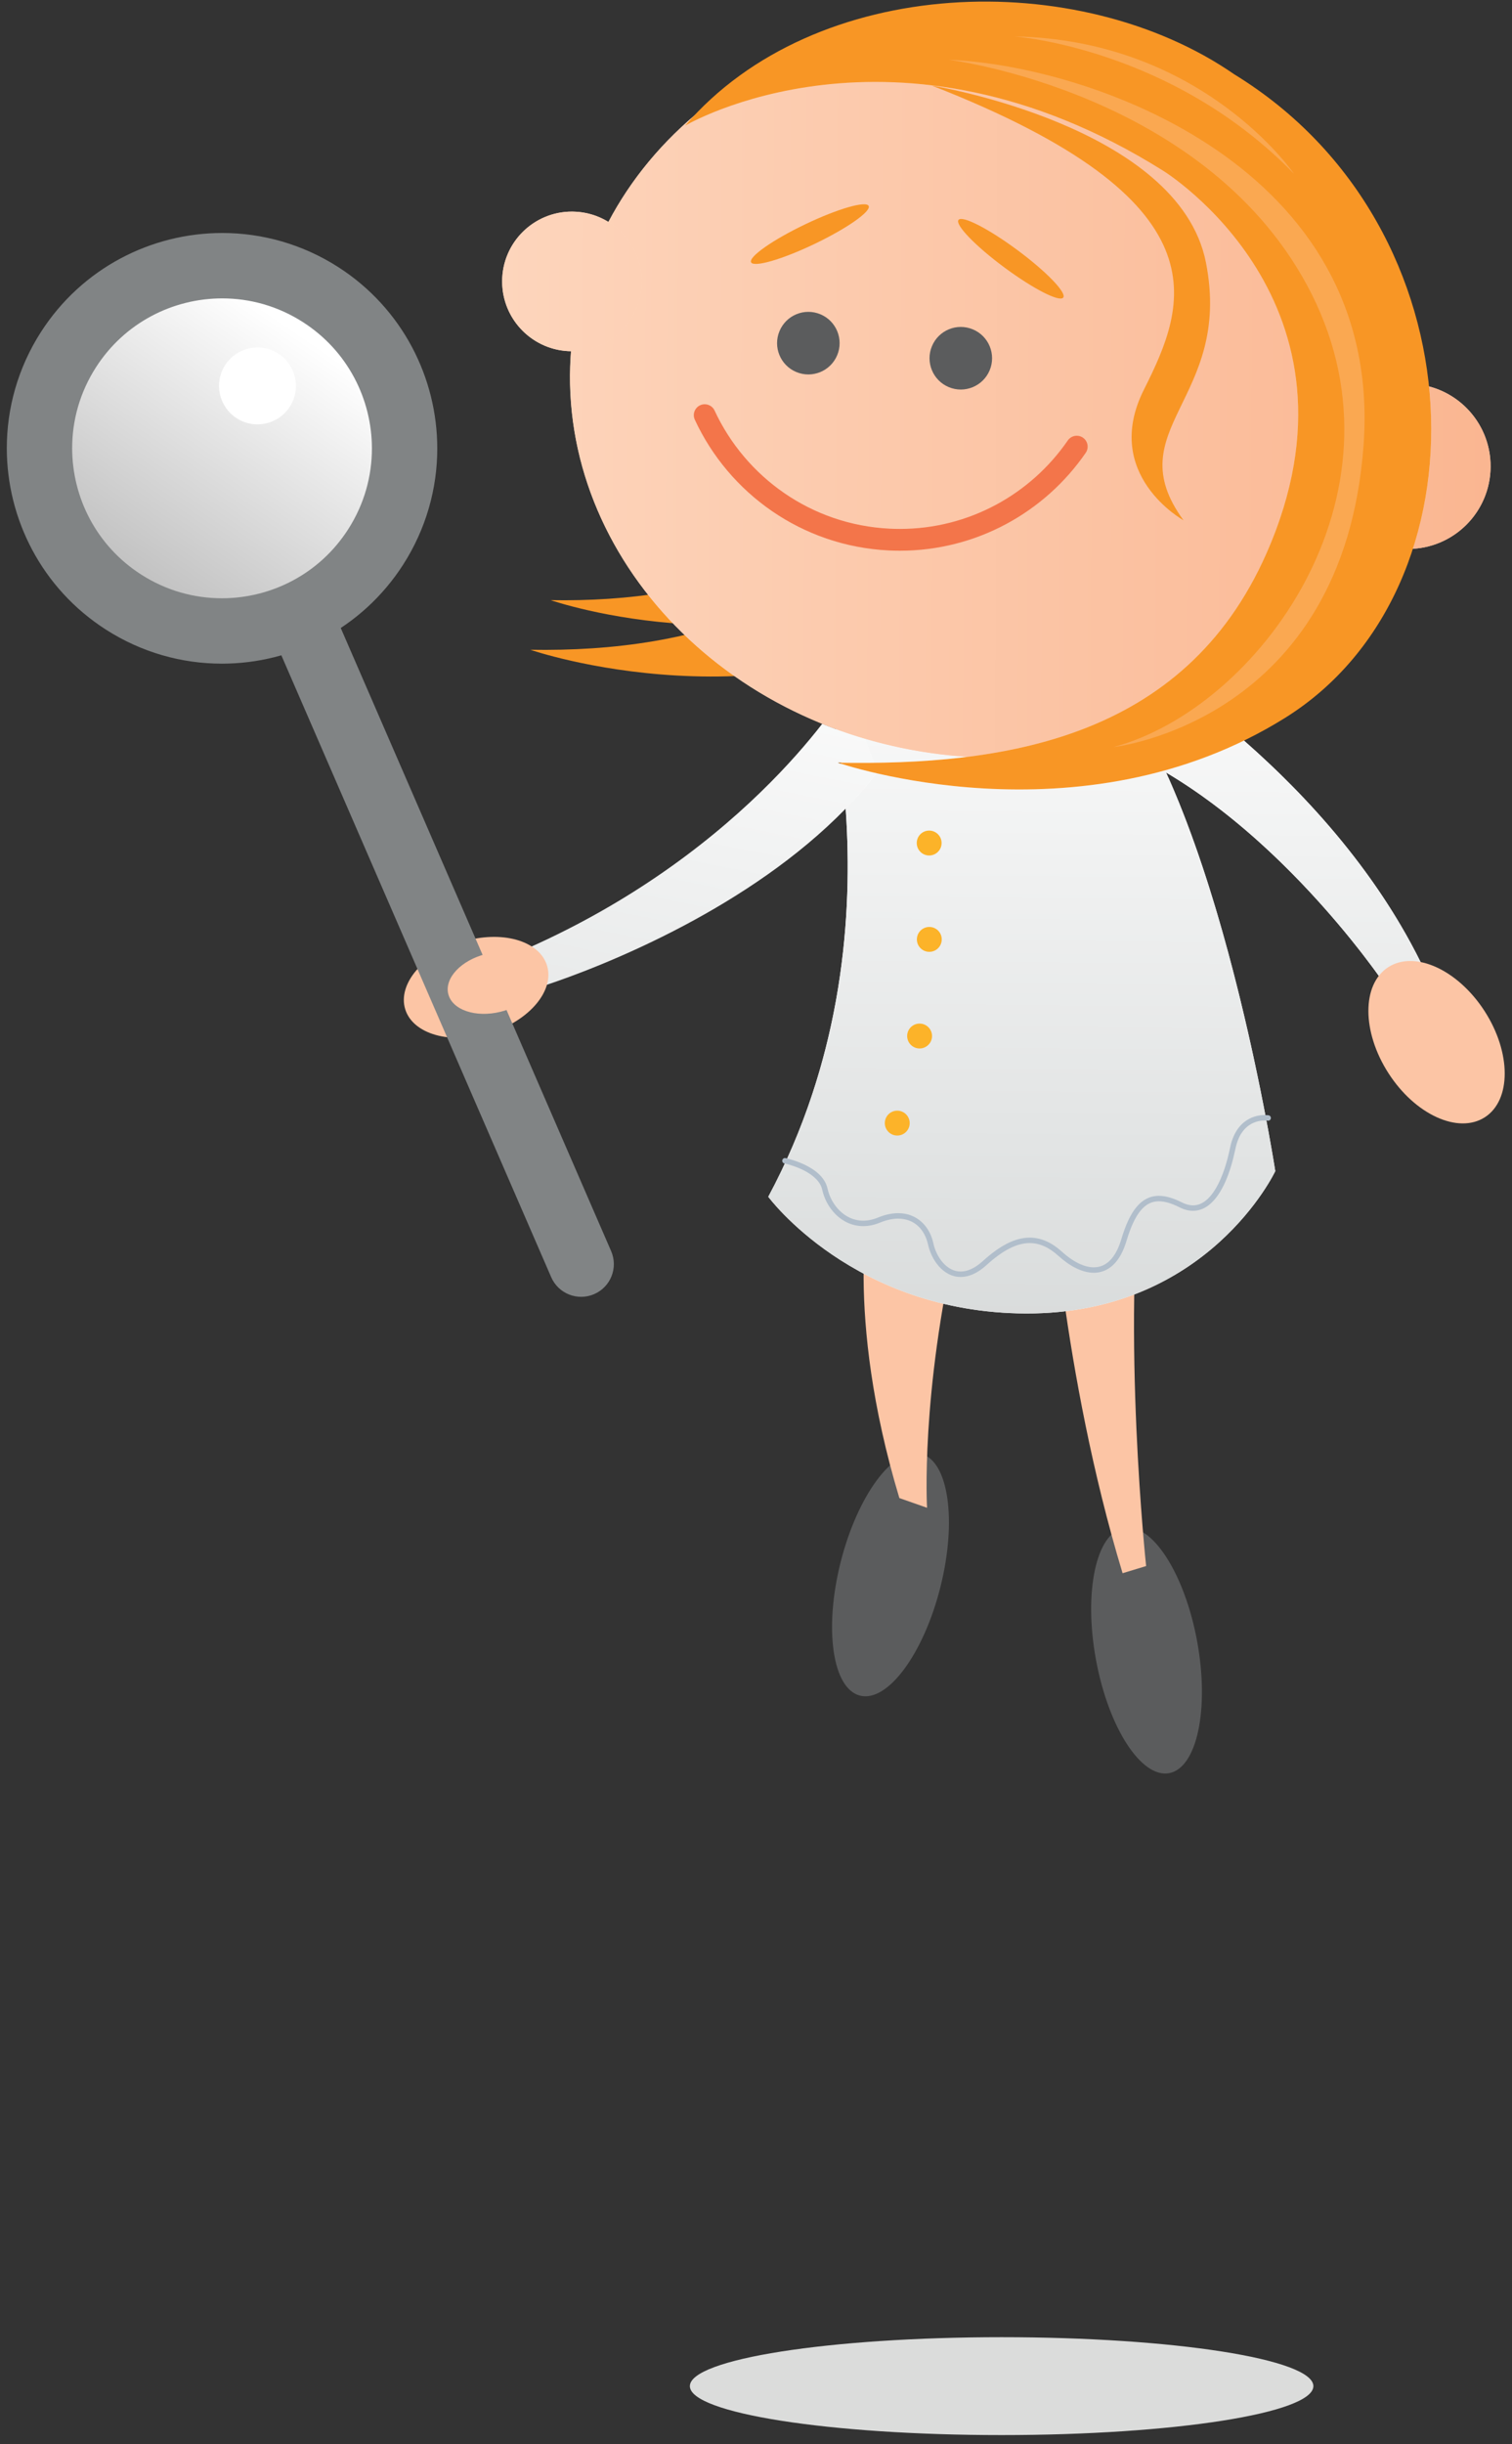 <svg width="216" height="349" viewBox="0 0 216 349" fill="none" xmlns="http://www.w3.org/2000/svg">
<rect x="0" y="0" width="216" height="349" fill="#333333" stroke="none"/>
<g clip-path="url(#clip0_596_1525)">
<path d="M134.335 226.646C131.928 236.179 126.79 243.109 122.859 242.114C118.925 241.12 117.688 232.588 120.092 223.049C122.5 213.509 127.636 206.585 131.568 207.578C135.5 208.573 136.741 217.105 134.335 226.646Z" fill="#5B5C5D"/>
<path d="M171.016 234.34C172.796 244.014 171.006 252.451 167.017 253.182C163.027 253.915 158.351 246.669 156.569 236.999C154.789 227.322 156.579 218.889 160.568 218.157C164.557 217.421 169.232 224.663 171.016 234.34Z" fill="#5B5C5D"/>
<path d="M150 166.943C150 166.943 151.666 195.924 160.369 224.634L163.732 223.611C163.732 223.611 160.192 190.509 163.239 165.527L150 166.943Z" fill="#FCC5A5"/>
<path d="M124.247 171.244C124.247 171.244 120.505 187.407 128.481 213.905L132.435 215.291C132.435 215.291 131.483 199.212 136.725 176.441L124.247 171.244Z" fill="#FCC5A5"/>
<path d="M138.827 43.884C138.703 48.566 137.682 53.788 135.321 59.556C124.308 86.475 99.249 93.183 75.763 92.778C75.763 92.778 110.261 104.73 139.674 86.36C154.011 77.403 161.085 60.535 160.467 43.073L138.827 43.884Z" fill="#F89625"/>
<path d="M137.422 40.14C137.304 44.503 136.353 49.369 134.153 54.742C123.894 79.821 100.545 86.073 78.665 85.695C78.665 85.695 110.806 96.83 138.211 79.714C151.568 71.37 158.158 55.656 157.582 39.385L137.422 40.14Z" fill="#F89625"/>
<path d="M116.737 92.472C116.737 92.472 130.241 132.672 109.754 170.883C109.754 170.883 121.941 187.441 146.527 187.547C172.569 187.652 182.182 167.223 182.182 167.223C182.182 167.223 173.157 108.597 155.608 94.017C138.059 79.438 116.737 92.472 116.737 92.472Z" fill="white"/>
<path d="M159.09 92.111C159.09 92.111 189.769 109.361 203.621 138.767L198.023 140.842C198.023 140.842 179.619 113.163 155.894 105.373L159.09 92.111Z" fill="white"/>
<path fill-rule="evenodd" clip-rule="evenodd" d="M146.729 187.547H146.527C121.941 187.441 109.754 170.883 109.754 170.883C120.438 150.957 121.877 130.489 120.81 115.464C122.372 113.86 123.852 112.174 125.221 110.41C129.872 111.479 137.12 112.725 145.632 112.725C151.967 112.725 158.997 112.036 166.181 110.069C166.315 110.147 166.449 110.225 166.581 110.304C176.907 132.957 182.182 167.223 182.182 167.223C182.182 167.223 172.622 187.548 146.729 187.547ZM124.855 108.922L123.53 105.469C127.063 106.512 130.747 107.276 134.554 107.73C135.782 107.877 137.005 107.989 138.222 108.068C133.796 108.625 129.303 108.869 124.855 108.922Z" fill="url(#paint0_linear_596_1525)"/>
<path fill-rule="evenodd" clip-rule="evenodd" d="M76.716 141.06L74.343 135.856C81.756 132.644 88.193 128.985 93.713 125.241C105.755 117.076 113.446 108.518 117.459 103.352C118.639 103.829 119.84 104.276 121.06 104.688L121.063 104.69C121.09 104.699 121.115 104.707 121.14 104.716C121.147 104.718 121.154 104.719 121.161 104.723C121.183 104.73 121.2 104.737 121.222 104.743C121.234 104.747 121.244 104.751 121.256 104.755C121.27 104.76 121.287 104.765 121.301 104.769C121.322 104.777 121.337 104.782 121.356 104.788C121.365 104.791 121.376 104.794 121.384 104.797C121.409 104.805 121.435 104.814 121.46 104.822L121.465 104.824C122.148 105.049 122.836 105.266 123.53 105.469L124.855 108.922C124.2 108.93 123.55 108.933 122.898 108.933C121.827 108.933 120.763 108.924 119.7 108.905C119.7 108.905 121.731 109.609 125.221 110.41C123.852 112.175 122.372 113.86 120.81 115.464C113.946 122.513 105.486 128.028 97.817 132.104C89.029 136.776 81.28 139.558 78.168 140.594C77.232 140.905 76.716 141.06 76.716 141.06Z" fill="url(#paint1_linear_596_1525)"/>
<path fill-rule="evenodd" clip-rule="evenodd" d="M198.023 140.842C198.023 140.842 184.925 121.14 166.581 110.304C166.449 110.225 166.315 110.147 166.181 110.069C170.009 109.022 173.88 107.611 177.711 105.748C186.761 113.678 197.073 124.864 203.621 138.767L198.023 140.842Z" fill="url(#paint2_linear_596_1525)"/>
<path d="M199.871 62.323C196.412 91.295 167.169 111.625 134.554 107.73C101.936 103.837 78.3 77.193 81.757 48.221C85.218 19.252 114.462 -1.078 147.077 2.817C179.694 6.71 203.332 33.354 199.871 62.323Z" fill="#FDD5BC"/>
<path d="M91.671 40.224C91.648 45.729 87.166 50.175 81.662 50.153C76.157 50.13 71.712 45.645 71.735 40.14C71.758 34.636 76.24 30.191 81.745 30.214C87.249 30.237 91.693 34.72 91.671 40.224Z" fill="#FDD5BC"/>
<path d="M212.942 66.632C212.916 73.147 207.613 78.406 201.099 78.38C194.584 78.352 189.326 73.051 189.354 66.532C189.382 60.02 194.682 54.762 201.197 54.79C207.712 54.818 212.97 60.12 212.942 66.632Z" fill="#FDD5BC"/>
<path fill-rule="evenodd" clip-rule="evenodd" d="M138.224 108.068C137.005 107.989 135.782 107.877 134.554 107.73C130.748 107.276 127.062 106.512 123.53 105.469C122.834 105.266 122.148 105.051 121.465 104.824L121.46 104.822C121.435 104.814 121.41 104.806 121.384 104.797C121.376 104.794 121.365 104.791 121.356 104.788C121.339 104.782 121.32 104.775 121.301 104.769C121.287 104.764 121.27 104.76 121.256 104.755C121.245 104.75 121.233 104.747 121.222 104.743C121.203 104.736 121.18 104.729 121.161 104.722C121.154 104.719 121.147 104.718 121.14 104.716C121.115 104.707 121.088 104.698 121.063 104.69L121.06 104.688C96.349 96.329 79.7 74.205 81.583 50.152C81.61 50.152 81.636 50.153 81.662 50.153H81.704C87.188 50.153 91.648 45.715 91.671 40.224C91.685 36.62 89.787 33.455 86.928 31.692C89.933 25.988 94.058 20.909 99.034 16.645C98.638 17.072 98.249 17.504 97.867 17.948C97.867 17.948 108.422 11.697 125.055 11.697C136.398 11.697 150.568 14.602 166.155 24.377C166.155 24.377 196.759 43.215 180.895 79.073C172.186 98.755 155.715 105.865 138.224 108.068Z" fill="url(#paint3_linear_596_1525)"/>
<path fill-rule="evenodd" clip-rule="evenodd" d="M71.861 41.779C71.861 41.772 71.859 41.768 71.859 41.763C71.859 41.768 71.861 41.774 71.861 41.779Z" fill="url(#paint4_linear_596_1525)"/>
<path fill-rule="evenodd" clip-rule="evenodd" d="M81.704 50.153H81.662C81.636 50.153 81.609 50.152 81.583 50.152C81.585 50.15 81.585 50.15 81.585 50.149C76.745 50.09 72.74 46.59 71.898 41.989C71.895 41.978 71.893 41.968 71.892 41.959V41.956C71.89 41.947 71.889 41.939 71.887 41.929C71.887 41.926 71.886 41.925 71.886 41.923C71.884 41.916 71.883 41.908 71.881 41.9C71.881 41.897 71.881 41.894 71.879 41.891C71.879 41.883 71.878 41.877 71.876 41.869C71.876 41.866 71.875 41.863 71.875 41.858C71.873 41.852 71.872 41.846 71.872 41.839C71.87 41.835 71.87 41.831 71.87 41.828C71.869 41.821 71.867 41.814 71.865 41.808C71.865 41.803 71.865 41.8 71.864 41.796C71.864 41.791 71.862 41.783 71.861 41.779C71.861 41.774 71.859 41.768 71.859 41.763C71.858 41.758 71.858 41.754 71.856 41.748C71.856 41.743 71.855 41.737 71.853 41.73C71.853 41.726 71.853 41.721 71.851 41.718C71.851 41.712 71.85 41.706 71.848 41.699C71.848 41.695 71.848 41.691 71.847 41.687C71.847 41.681 71.845 41.673 71.844 41.665C71.844 41.662 71.844 41.66 71.842 41.657C71.842 41.649 71.841 41.642 71.839 41.635C71.839 41.632 71.839 41.629 71.838 41.626C71.838 41.618 71.836 41.611 71.834 41.603V41.595C71.833 41.587 71.831 41.579 71.83 41.57V41.564C71.828 41.556 71.827 41.547 71.825 41.539V41.534C71.823 41.525 71.822 41.516 71.822 41.506C71.822 41.505 71.822 41.505 71.82 41.503C71.82 41.492 71.819 41.483 71.817 41.472C71.816 41.463 71.814 41.453 71.813 41.443C71.761 41.027 71.733 40.602 71.735 40.173V40.14C71.758 34.661 76.201 30.231 81.67 30.214H81.796C81.807 30.214 81.818 30.214 81.829 30.215H81.837C83.702 30.239 85.441 30.787 86.923 31.702C86.925 31.698 86.927 31.695 86.928 31.692C89.787 33.455 91.685 36.62 91.671 40.224C91.647 45.715 87.188 50.153 81.704 50.153Z" fill="url(#paint5_linear_596_1525)"/>
<path fill-rule="evenodd" clip-rule="evenodd" d="M201.843 78.36C204.186 71.098 204.967 63.142 204.147 55.175C209.217 56.504 212.948 61.117 212.942 66.593V66.632C212.917 72.898 208.011 78.002 201.843 78.36Z" fill="url(#paint6_linear_596_1525)"/>
<path d="M99.261 59.935C104.14 70.449 114.548 77.98 126.939 78.595C127.481 78.621 128.02 78.635 128.557 78.635C139.492 78.634 149.267 73.136 155.104 64.656C155.591 63.949 155.413 62.98 154.705 62.493C153.997 62.006 153.028 62.183 152.541 62.891C147.261 70.558 138.435 75.523 128.557 75.523C128.072 75.523 127.583 75.511 127.091 75.487C115.894 74.933 106.499 68.129 102.084 58.624C101.723 57.845 100.797 57.506 100.018 57.868C99.238 58.229 98.9 59.155 99.261 59.935Z" fill="#F3754A"/>
<path d="M141.379 52.876C140.427 55.153 137.81 56.225 135.533 55.274C133.257 54.32 132.183 51.7 133.137 49.428C134.089 47.148 136.706 46.075 138.983 47.032C141.259 47.983 142.331 50.603 141.379 52.876Z" fill="#5B5C5D"/>
<path d="M119.599 50.721C118.647 53.001 116.031 54.071 113.753 53.119C111.476 52.165 110.403 49.546 111.358 47.275C112.311 44.995 114.926 43.923 117.203 44.877C119.479 45.829 120.551 48.448 119.599 50.721Z" fill="#5B5C5D"/>
<path d="M166.155 24.377C166.155 24.377 196.759 43.215 180.895 79.073C169.125 105.67 143.184 109.31 119.7 108.905C119.7 108.905 154.198 120.856 183.61 102.485C213.021 84.113 211.962 32.453 176.339 10.622C154.084 -4.775 116.453 -3.66 97.867 17.948C97.867 17.948 127.712 0.268 166.155 24.377Z" fill="#F89625"/>
<path d="M124.096 29.408C124.466 30.183 121.006 32.607 116.366 34.829C111.727 37.051 107.667 38.223 107.297 37.45C106.927 36.676 110.387 34.25 115.026 32.03C119.664 29.808 123.727 28.633 124.096 29.408Z" fill="#F89625"/>
<path d="M151.892 42.488C151.383 43.179 147.619 41.256 143.486 38.194C139.352 35.134 136.415 32.097 136.926 31.404C137.435 30.715 141.2 32.638 145.333 35.701C149.466 38.76 152.404 41.8 151.892 42.488Z" fill="#F89625"/>
<path d="M159.075 106.672C179.681 101.144 201.883 70.927 187.41 42.052C172.937 13.18 135.535 8.532 135.535 8.532C155.738 9.366 197.59 23.761 194.805 63.414C192.019 103.068 159.075 106.672 159.075 106.672Z" fill="#FAA851"/>
<path d="M184.865 24.828C167.351 6.794 144.907 5.203 144.907 5.203C171.847 5.689 184.865 24.828 184.865 24.828Z" fill="#FAA851"/>
<path d="M133.118 12.218C133.118 12.218 168.436 17.94 172.279 37.496C176.123 57.054 159.527 61.223 169.071 74.289C169.071 74.289 157.31 67.788 163.416 55.637C169.522 43.484 175.521 28.779 133.118 12.218Z" fill="#F89625"/>
<path d="M112.058 166.123L112.262 166.169C112.731 166.285 113.932 166.619 115.062 167.235C116.198 167.852 117.218 168.74 117.463 169.89C117.746 171.183 118.424 172.464 119.423 173.439C120.421 174.412 121.757 175.076 123.313 175.075C124.071 175.075 124.877 174.918 125.714 174.574C126.678 174.177 127.546 174.004 128.311 174.004C130.622 174.012 132.093 175.542 132.577 177.692C132.818 178.797 133.347 179.934 134.131 180.818C134.911 181.7 135.975 182.335 137.237 182.335C138.382 182.335 139.639 181.816 140.95 180.622C143.237 178.54 145.258 177.491 147.101 177.496C148.481 177.497 149.815 178.064 151.203 179.321C152.798 180.764 154.557 181.728 156.257 181.735C157.243 181.738 158.202 181.389 159.005 180.635C159.809 179.881 160.463 178.744 160.936 177.163C161.532 175.159 162.209 173.726 162.971 172.823C163.74 171.921 164.549 171.535 165.557 171.528C166.38 171.527 167.353 171.809 168.486 172.381C169.159 172.722 169.81 172.888 170.429 172.888C171.266 172.888 172.029 172.582 172.684 172.075C174.638 170.545 175.808 167.298 176.481 164.066C176.873 162.164 177.677 161.179 178.493 160.635C179.31 160.091 180.172 159.992 180.677 159.992L180.999 160.006L181.101 160.018C181.312 160.054 181.513 159.913 181.55 159.701C181.586 159.488 181.444 159.287 181.231 159.251C181.214 159.248 181.007 159.214 180.677 159.214C180.077 159.214 179.056 159.327 178.062 159.987C177.067 160.644 176.135 161.853 175.718 163.91C175.289 166.011 174.62 168.107 173.716 169.643C173.266 170.411 172.757 171.037 172.208 171.46C171.657 171.883 171.076 172.109 170.429 172.11C169.948 172.109 169.422 171.983 168.837 171.687C167.638 171.083 166.556 170.752 165.557 170.75C164.326 170.744 163.243 171.283 162.377 172.322C161.504 173.36 160.805 174.882 160.189 176.94C159.744 178.433 159.143 179.441 158.472 180.067C157.8 180.691 157.067 180.954 156.257 180.957C154.867 180.963 153.233 180.118 151.725 178.745C150.246 177.398 148.707 176.716 147.101 176.718C144.95 176.723 142.78 177.91 140.427 180.046C139.208 181.153 138.139 181.557 137.237 181.557C136.244 181.556 135.395 181.067 134.713 180.302C134.033 179.539 133.549 178.507 133.336 177.527C132.827 175.117 131.014 173.217 128.311 173.226C127.428 173.226 126.46 173.425 125.419 173.853C124.667 174.163 123.964 174.297 123.313 174.297C121.983 174.297 120.849 173.738 119.966 172.881C119.086 172.025 118.471 170.867 118.222 169.723C117.835 168.002 116.289 166.944 114.909 166.285C113.516 165.626 112.233 165.365 112.214 165.36C112.004 165.318 111.799 165.454 111.757 165.664C111.713 165.874 111.848 166.081 112.058 166.123Z" fill="#B1BECB"/>
<path d="M134.514 120.327C134.542 121.307 133.767 122.122 132.787 122.152C131.806 122.177 130.989 121.402 130.963 120.421C130.938 119.441 131.71 118.626 132.69 118.598C133.67 118.573 134.487 119.346 134.514 120.327Z" fill="#FCB329"/>
<path d="M134.534 134.085C134.562 135.065 133.789 135.882 132.808 135.907C131.828 135.937 131.01 135.162 130.983 134.182C130.957 133.201 131.732 132.386 132.71 132.356C133.692 132.332 134.509 133.103 134.534 134.085Z" fill="#FCB329"/>
<path d="M133.148 147.881C133.174 148.865 132.399 149.679 131.419 149.708C130.439 149.731 129.622 148.96 129.595 147.979C129.569 146.997 130.342 146.18 131.322 146.154C132.303 146.129 133.12 146.902 133.148 147.881Z" fill="#FCB329"/>
<path d="M129.956 160.317C129.983 161.298 129.209 162.113 128.227 162.139C127.249 162.167 126.432 161.392 126.405 160.414C126.379 159.433 127.152 158.616 128.132 158.59C129.111 158.564 129.93 159.337 129.956 160.317Z" fill="#FCB329"/>
<path d="M57.886 144.1C58.989 147.687 64.421 149.205 70.015 147.486C75.608 145.759 79.247 141.452 78.144 137.865C77.041 134.28 71.61 132.766 66.015 134.485C60.422 136.209 56.783 140.516 57.886 144.1Z" fill="#FCC5A5"/>
<path d="M212.121 159.528C208.327 161.97 202.159 159.16 198.349 153.236C194.54 147.32 194.529 140.541 198.323 138.1C202.115 135.654 208.283 138.47 212.094 144.389C215.905 150.306 215.914 157.085 212.121 159.528Z" fill="#FCC5A5"/>
<path d="M38.432 89.515L78.74 182.36C79.767 184.726 82.517 185.81 84.882 184.783C87.247 183.758 88.332 181.008 87.305 178.643L46.997 85.798C45.97 83.433 43.22 82.348 40.855 83.375C38.49 84.402 37.405 87.152 38.432 89.515Z" fill="#818485"/>
<path fill-rule="evenodd" clip-rule="evenodd" d="M17.981 86.016C30.095 93.802 46.229 90.293 54.016 78.178C61.801 66.064 58.293 49.931 46.176 42.143C34.062 34.356 17.929 37.867 10.143 49.982C2.356 62.096 5.867 78.231 17.981 86.016Z" fill="url(#paint7_linear_596_1525)"/>
<path d="M17.622 85.952L15.098 89.879C20.226 93.178 26.007 94.765 31.696 94.762C36.752 94.762 41.746 93.519 46.223 91.129C50.699 88.742 54.656 85.196 57.584 80.638C60.881 75.509 62.47 69.728 62.467 64.041C62.467 58.986 61.224 53.99 58.834 49.514C56.447 45.039 52.9 41.08 48.343 38.151C43.212 34.854 37.433 33.265 31.746 33.269C26.689 33.269 21.694 34.512 17.217 36.902C12.742 39.289 8.785 42.837 5.856 47.394C2.557 52.523 0.97 58.304 0.972 63.991C0.973 69.047 2.217 74.042 4.607 78.519C6.994 82.994 10.538 86.951 15.098 89.879L17.622 85.952L20.145 82.024C16.951 79.97 14.508 77.236 12.841 74.121C11.178 71.007 10.308 67.513 10.308 63.991C10.311 60.025 11.402 56.038 13.71 52.442C15.765 49.248 18.499 46.803 21.614 45.138C24.73 43.475 28.223 42.603 31.746 42.605C35.712 42.606 39.699 43.697 43.293 46.006C46.488 48.06 48.932 50.794 50.597 53.911C52.261 57.025 53.131 60.52 53.131 64.041C53.129 68.007 52.038 71.994 49.729 75.59C47.675 78.785 44.941 81.228 41.826 82.894C38.712 84.556 35.217 85.427 31.696 85.426C27.728 85.424 23.741 84.334 20.145 82.024L17.622 85.952Z" fill="#818485"/>
<path d="M33.814 59.72C36.363 61.361 39.76 60.621 41.4 58.071C43.038 55.52 42.3 52.123 39.749 50.483C37.197 48.845 33.801 49.584 32.163 52.134C30.523 54.684 31.262 58.08 33.814 59.72Z" fill="white"/>
<path d="M64.037 141.928C64.599 144.204 67.941 145.346 71.498 144.47C75.055 143.593 77.486 141.03 76.924 138.747C76.361 136.471 73.02 135.327 69.462 136.206C65.904 137.081 63.475 139.645 64.037 141.928Z" fill="#FCC5A5"/>
<path d="M98.553 340.707C98.553 344.569 118.494 347.696 143.091 347.696C167.684 347.696 187.625 344.569 187.625 340.707C187.625 336.85 167.684 333.719 143.091 333.719C118.494 333.719 98.553 336.85 98.553 340.707Z" fill="#DBDCDB"/>
</g>
<defs>
<linearGradient id="paint0_linear_596_1525" x1="146.693" y1="80.644" x2="145.713" y2="200.244" gradientUnits="userSpaceOnUse">
<stop stop-color="white"/>
<stop offset="1" stop-color="#D5D8D8"/>
</linearGradient>
<linearGradient id="paint1_linear_596_1525" x1="107.902" y1="82.494" x2="84.61" y2="199.809" gradientUnits="userSpaceOnUse">
<stop stop-color="white"/>
<stop offset="1" stop-color="#D5D8D8"/>
</linearGradient>
<linearGradient id="paint2_linear_596_1525" x1="180.095" y1="80.916" x2="179.115" y2="200.517" gradientUnits="userSpaceOnUse">
<stop stop-color="white"/>
<stop offset="1" stop-color="#D5D8D8"/>
</linearGradient>
<linearGradient id="paint3_linear_596_1525" x1="71.673" y1="54.982" x2="212.989" y2="55.576" gradientUnits="userSpaceOnUse">
<stop stop-color="#FDD5BC"/>
<stop offset="1" stop-color="#FAB691"/>
</linearGradient>
<linearGradient id="paint4_linear_596_1525" x1="71.673" y1="54.982" x2="212.989" y2="55.576" gradientUnits="userSpaceOnUse">
<stop stop-color="white"/>
<stop offset="1" stop-color="#FDD5BC"/>
</linearGradient>
<linearGradient id="paint5_linear_596_1525" x1="71.673" y1="54.982" x2="212.989" y2="55.576" gradientUnits="userSpaceOnUse">
<stop stop-color="#FDD5BC"/>
<stop offset="1" stop-color="#FAB691"/>
</linearGradient>
<linearGradient id="paint6_linear_596_1525" x1="71.673" y1="54.982" x2="212.989" y2="55.576" gradientUnits="userSpaceOnUse">
<stop stop-color="#FDD5BC"/>
<stop offset="1" stop-color="#FAB691"/>
</linearGradient>
<linearGradient id="paint7_linear_596_1525" x1="58.359" y1="45.564" x2="12.859" y2="112.064" gradientUnits="userSpaceOnUse">
<stop offset="0.13" stop-color="white"/>
<stop offset="1" stop-color="#989898"/>
</linearGradient>
<clipPath id="clip0_596_1525">
<rect width="214.735" height="347.778" fill="white" transform="translate(0.969 0.227)"/>
</clipPath>
</defs>
</svg>
